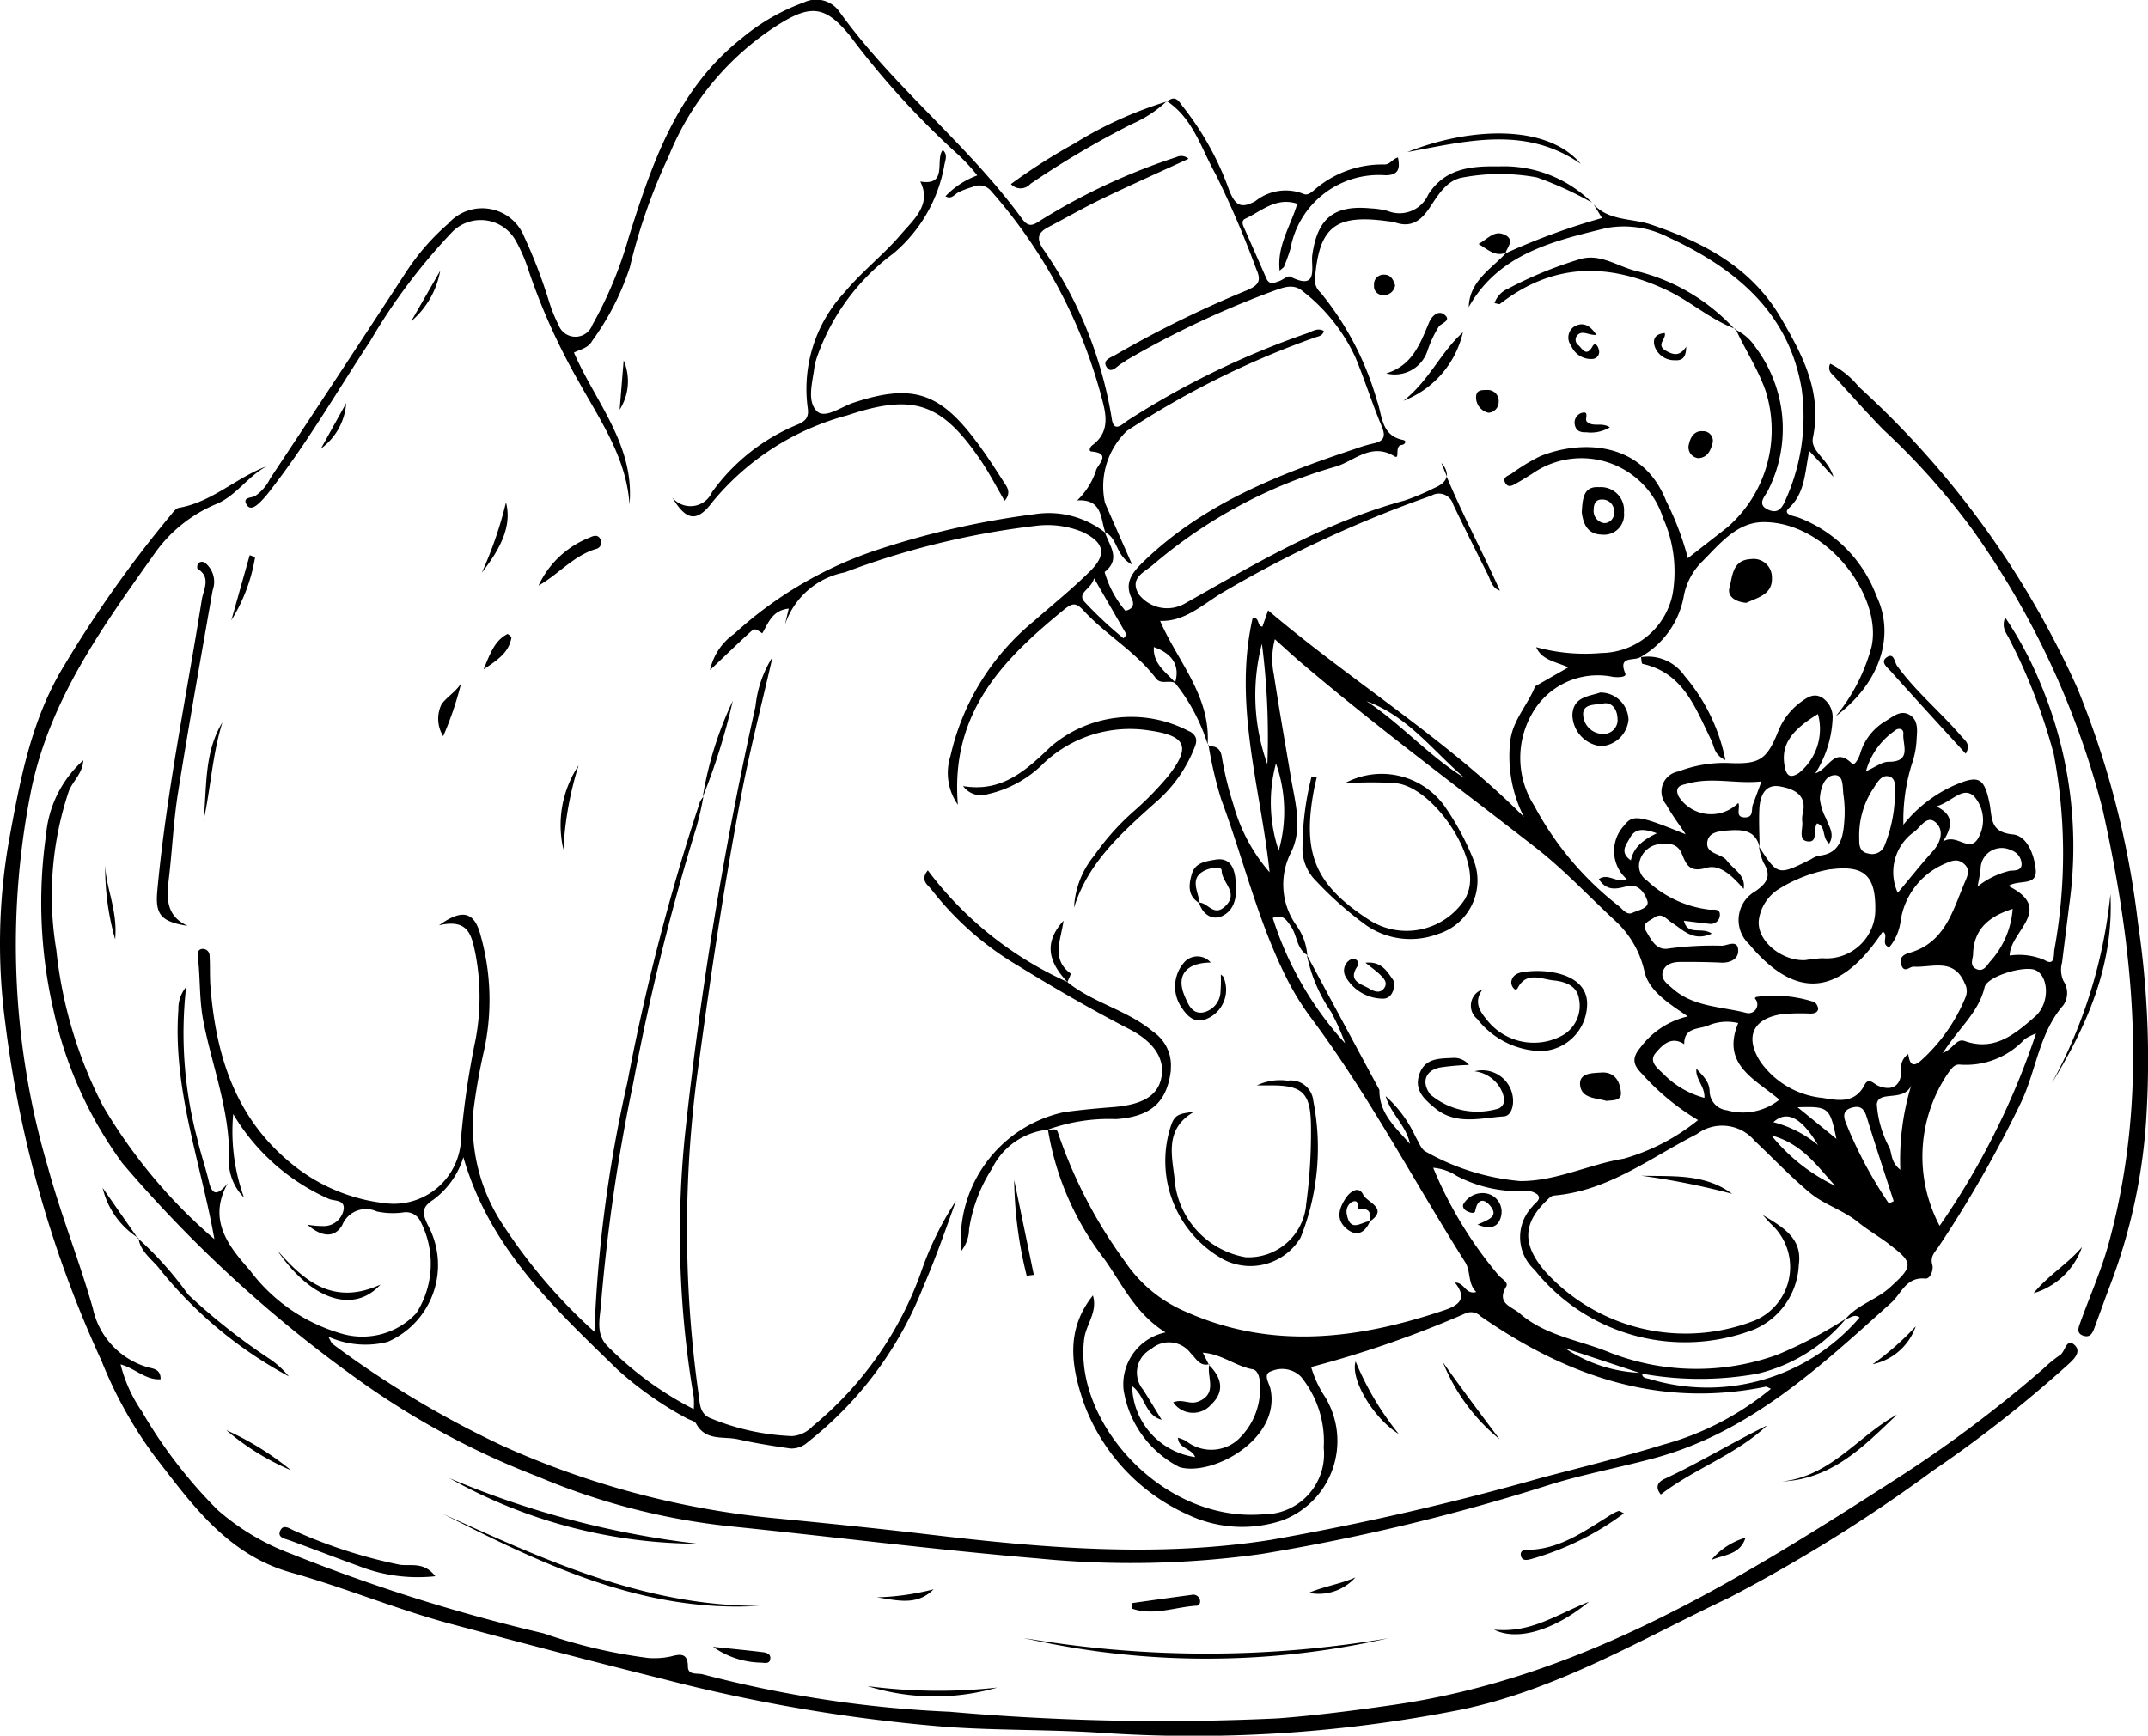 <svg xmlns="http://www.w3.org/2000/svg" width="97.639" height="78.917" viewBox="0 0 97.639 78.917">
  <path id="Food_Illustration" data-name="Food Illustration" d="M63.416,12.966a.508.508,0,0,1-.558.447.393.393,0,0,1-.4-.441.436.436,0,0,1,.471-.483c.3,0,.411.247.485.477m8.41,36.349c.044.638.727.6,1.191.74.293-.035.7.008.665-.382-.039-.5-.282-.951-.9-.907-.4.028-.994.013-.957.549m-9.753-5.54c.275.222.485.368.665.543.158.154.347.345.2.584-.184.291-.462.182-.683.052-.38-.224-1.009-.34-.544-1.027a.207.207,0,0,0-.113-.312.3.3,0,0,0-.26.048.572.572,0,0,0-.148.781,1.964,1.964,0,0,0,1.671.962c.325.007.486-.283.521-.6a.427.427,0,0,0-.069-.274c-.275-.384-.517-.828-1.235-.76m-7.135-9.851,0-.02-.014.01.014-.01-.025-.065c0,.028,0,.055,0,.083h.032M64.881,15.97a5.035,5.035,0,0,1,.523-1.123c.121-.162.607-.276.239-.551-.262-.2-.556.068-.676.351-.409.962-.753,1.968-1.956,2.329a1.565,1.565,0,0,0,1.869-1.006m1.618-.861c-1.02.916-1.525,2.185-2.7,3.112a4.4,4.4,0,0,0,2.7-3.112m.53,33.6a1.555,1.555,0,0,1,1.283,1.016c.086.266.11.5-.171.669a3.312,3.312,0,0,1-3.123-.631c-.411-.545-.241-1.081.424-1.225a11.267,11.267,0,0,1,1.333-.119.865.865,0,0,0-.748-.317c-.6.03-1.258,0-1.509.745-.246.729.235,1.141.708,1.533.954.793,2.078.45,3.134.379.342-.023.461-.5.407-.878a1.4,1.4,0,0,0-1.738-1.173m-16.8-24.5c.192.6.747,1.2-.017,1.8a4.781,4.781,0,0,0,.944,1.763c.291-.063.443-.242.287-.56-.354-.726.04-1.192.533-1.671,2.734-2.652,6.164-3.983,9.684-5.152a6.328,6.328,0,0,1,.738-.219c.472-.1.624-.277.412-.782-.435-1.033-.77-2.108-1.2-3.144a8.106,8.106,0,0,0-2.39-3c-.422-.361-.866-.177-1.277-.035a42.24,42.24,0,0,0-6.693,3.144c-.084.047-.156.115-.241.159-.229.118-.492.514-.706.179s.215-.435.455-.585a49.21,49.21,0,0,1,5.957-2.921c.493-.221.628-.414.4-.926a44.55,44.55,0,0,0-1.852-4.33c-.651-1.141-1.011-2.52-2.2-3.317.409-.339.56.069.742.28a13.307,13.307,0,0,1,2.074,3.773c.264.642.506.855,1.184.482a2.2,2.2,0,0,1,2.173-.338c.2.1.369-.056.514-.178a4.69,4.69,0,0,1,3.182-1.151c.264,0,.358-.251.614-.319.1.494.04.809-.575.807a4.081,4.081,0,0,0-4.31,3.337,8.473,8.473,0,0,1-.292.814c-.019.05-.082.082-.2.19-.13-1.144.5-2.02.8-3.044-.97-.318-1.63.342-2.372.684-.134.061-.135.206-.078.335.348.792.7,1.582,1.045,2.376.134.308.362.2.567.129.18-.058.408-.266.515-.212,1.323.673.932-.463,1.006-.983.237-1.668.981-2.284,2.674-2.117a3.538,3.538,0,0,1,.76.118,1.426,1.426,0,0,0,1.835-.746c.741-1.169,1.887-1.308,3.19-1.282a5.679,5.679,0,0,1,4.257,1.647,15.764,15.764,0,0,0-2.508-1.148,9.215,9.215,0,0,0-3.347,0c-.75.113-1.138.8-1.524,1.375-.4.6-.847.929-1.581.67a1.506,1.506,0,0,0-.285-.046c-2.431-.345-3.171.245-3.352,2.649a.749.749,0,0,0,.258.59,13.712,13.712,0,0,1,2.563,4.91c.248.663.174,1.588,1.181,1.789.208.042.08.212-.046.225-.365.037-.067.685-.338.52-1.035-.633-1.8.181-2.616.452a22.149,22.149,0,0,0-8.336,4.458c-.372.345-1.132.6-.671,1.362a1.624,1.624,0,0,0,2.1.418c3.211-1.814,6.384-3.709,9.992-4.683a10.425,10.425,0,0,0,1.328-.56c.331-.141.537-.31.571-.533.743,1.778,1.646,3.455,2.423,5.191-.36-.112-.415-.46-.553-.736-.532-1.059-1.063-2.12-1.574-3.189a.673.673,0,0,0-.99-.39,53.7,53.7,0,0,0-9.565,4.449c-.862.531-1.674,1.29-2.763,1.244.8,1.849,2.3,3.411,2.16,5.61a8.476,8.476,0,0,0-1.477-2.782c-.27-.158-.646.086-.873-.215-.917-1.215-2.262-1.971-3.279-3.072-.337-.365-.5-.377-.885-.064-2.757,2.25-5.189,4.671-4.839,8.882a2.516,2.516,0,0,1-.334-2.225,11.058,11.058,0,0,1,3.771-6.107c.867-.763,1.77-1.488,2.586-2.3.76-.76.628-1.294-.351-1.768a4.191,4.191,0,0,0-2.164-.277A36.611,36.611,0,0,0,38.4,26.024a3.564,3.564,0,0,0-2.725,2.4l.178-.753c-.769.086-.925.669-1.205,1.125-.321-.221-.34-.242-.574-.029-.579.527-1.139,1.074-1.8,1.7a2.726,2.726,0,0,1,1.1-1.649,18.024,18.024,0,0,1,6.577-3.843,38.279,38.279,0,0,1,7.1-1.6,4.122,4.122,0,0,1,3.172.833m2.226,5.212c-.048.761.545,1.134.968,1.61.224-.752-.114-1.314-.968-1.61m-2.718-3.13c-.123.508-.784.653-.44,1.066a18.182,18.182,0,0,0,1.776,1.665l.146-.16-1.482-2.57M11.6,22.553c-.177.092-.567.048-.405.364.171.332.449.083.63-.085a4.9,4.9,0,0,0,.5-.587c1.661-2.132,3.008-4.473,4.494-6.722a26.928,26.928,0,0,1,3.749-4.989,1.822,1.822,0,0,1,2.871.4,7.358,7.358,0,0,1,.605,1.412A28.846,28.846,0,0,0,26.3,17.34c.978,1.766,2.173,3.465,2.315,5.591.24-2.7-1.544-4.64-2.525-6.9.29-.151.643-.192.84-.549a12.022,12.022,0,0,0,1.7-3.328,26.055,26.055,0,0,1,1.779-5.08A12.682,12.682,0,0,1,35.4,1.11c1.482-.929,2.13-.817,3.211.485A38.532,38.532,0,0,0,43.6,7.075a8.426,8.426,0,0,1,.823.9,3.817,3.817,0,0,0-1.447.948c.284.161.411-.092.6-.186a4.24,4.24,0,0,1,.63-.237.7.7,0,0,1,.858.2,23.254,23.254,0,0,1,4.953,9.157c.2.772.549,1.716-.366,2.387-.1.074-.189.271-.033.285.955.084.234.629.2.873a3.311,3.311,0,0,1-.856,1.351c1.178-.074,1.05.847,1.288,1.464.563.252.455,1.058,1.211,1.453-.471-1.071-.856-1.938-1.233-2.809a3.491,3.491,0,0,1,1-3.272,39.567,39.567,0,0,1,8.512-4.233c.171-.065.381-.07.436-.308-.267-.152-.493,0-.726.093a38,38,0,0,0-8.206,3.987c-.267.19-.627.565-.714-.133A18.708,18.708,0,0,0,47.4,11.3c-.318-.5-.184-.746.266-.981.824-.431,1.632-.9,2.469-1.3,1.269-.613,2.557-1.185,3.891-1.8a.5.5,0,0,0-.559-.073,28.079,28.079,0,0,0-6.182,2.883c-.36.246-.549.3-.836-.094-2.467-3.384-5.83-5.98-8.28-9.384A1.287,1.287,0,0,0,36.543.11a9.379,9.379,0,0,0-2.821,1.625c-2.946,2.314-4.085,5.693-5.144,9.06a18.259,18.259,0,0,1-1.652,3.979.819.819,0,0,1-1.531.017,7.227,7.227,0,0,1-.433-1.066,23.166,23.166,0,0,0-1.133-2.96,2.055,2.055,0,0,0-3.449-.6,10.543,10.543,0,0,0-1.9,2.171q-3.082,4.722-6.2,9.423a2.05,2.05,0,0,1-.684.794M62.123,42.085a3.535,3.535,0,0,0,3.223.388,2.545,2.545,0,0,0,1.662-3.307,12.054,12.054,0,0,0-1.254-2.381,3.517,3.517,0,0,0-4.639-1.167,16.346,16.346,0,0,1,2.341-.008c1.677.177,3.8,3.291,3.294,4.895a2.416,2.416,0,0,1-.146.355,3.162,3.162,0,0,1-4.287,1.017c-2.531-1.617-3.145-3.041-2.584-6,.034-.177.079-.353.119-.53l-.232-.047a13.236,13.236,0,0,0-.413,3.178,2.06,2.06,0,0,0,.609,1.571,16.3,16.3,0,0,0,2.305,2.035M55.5,36.309a18.173,18.173,0,0,1-.558-2.384c.33.006.539.087.6.513a15.56,15.56,0,0,0,.524,2.147,7.876,7.876,0,0,0,1.645,3.076c-.406-3.833-1.665-7.629-.771-11.558.337-.055.184.383.445.386l.258-.737C61.468,31,65.735,33.593,69.27,37.142a6.058,6.058,0,0,1-.623-3.417c.1-.975.8-1.663,1.135-2.521l1.508-.861c-.58-.264-1.2-.326-1.462-.919a8.373,8.373,0,0,0,2.967.266,3.348,3.348,0,0,0,3.233-2.67,5.962,5.962,0,0,0-.429-3.457,3.892,3.892,0,0,0-5.952-2.022c-.218.136-.435.273-.659.4-.189.1-.419.292-.573,0-.126-.238.138-.311.287-.4a8.641,8.641,0,0,1,1.313-.8c1.82-.735,4.635-.727,5.722,2.038a13.209,13.209,0,0,1,.987,2.6c.637-.5,1.213-.947,1.79-1.4a5.864,5.864,0,0,0,1.738-6.222c-.343-.978-.909-1.827-1.334-2.752a2.191,2.191,0,0,1,.88.782,6.178,6.178,0,0,1,.558,6.533c-.123.247-.531.622.039.863.461.2.642-.15.782-.485a9.191,9.191,0,0,0,.717-5.023c-.587-3.509-3.067-5.513-6.1-6.906a4.391,4.391,0,0,0-2.776-.4c-2.4.591-4.876,1.149-6.255,3.592.035-1.183,1.007-1.715,1.682-2.448a30.384,30.384,0,0,1,4.376-1.6l-.379-.619c.7.761,1.727.62,2.6.914,2.414.817,4.577,1.955,5.925,4.272.98,1.684,1.865,3.347,1.441,5.418-.127.62.683.951.933,1.783l-1.1-1.179c-.206.977-.183,1.912-.927,2.6-.3.282.215.356.41.418a6.1,6.1,0,0,1,3.569,3.571c.876,1.831.146,3.982-1.838,5.464a8.386,8.386,0,0,0,1.614-3.137c.518-2.273-2-5.693-4.911-5.68-1.206.006-1.979.983-2.765,1.775a2.974,2.974,0,0,0-.866,1.652A3.991,3.991,0,0,1,74.6,29.857l0,.019-.034,0,.029-.029c-.231.252-1.081-.1-.716.774.075.181-.344.182-.562.155a3.422,3.422,0,0,0-3.686,1.69,4.034,4.034,0,0,0,.1,4.151,14.335,14.335,0,0,0,3.833,4.565c.19.145.373.446.642.321s.783-.211.675-.546-.4-.8-.923-.662c-.485.129-.92.233-1.281-.322.425-.3.8.205,1.271,0a1.7,1.7,0,0,1-.125-2.434c.4-.522.677-.467,2.8.394-.31-.468-.629-.888-.88-1.344a.928.928,0,0,1,.558-1.515,5.786,5.786,0,0,1,2.26-.382c1.4.067,1.737-.132,2.253-1.4a3.045,3.045,0,0,1,1.034-1.365c.29-.209.585-.43.966-.216a1.064,1.064,0,0,1,.491.884,5.016,5.016,0,0,1-.787,2.564c.615-.183.864-1.243,1.667-.438.116.117.309-.251.374-.465a2.557,2.557,0,0,1,1.167-1.48c.32-.193.653-.5,1.049-.289s.385.648.351,1.032a4.058,4.058,0,0,1-.224,1.226,8.575,8.575,0,0,0-.382,2.754,6.19,6.19,0,0,1,2.268-1.772c1.137-.5,1.4-.405,1.647.792.131.646-.007,1.317,1.056,1.419.662.064.981.941,1.044,1.6.074.776-.764.438-1.241.745,2.121,1.066.064,2.052.058,3.164a2.938,2.938,0,0,1,1.593.209c.469.289.405-.243.436-.467a24.347,24.347,0,0,0-.028-8.913,26.253,26.253,0,0,0-2.006-5.2c-.131-.28-.391-.528-.2-1a16.708,16.708,0,0,1,1.635,3.077A19.1,19.1,0,0,1,94.054,41.18q-.16,1.291-.322,2.583a1.232,1.232,0,0,0,.065.841.98.98,0,0,1-.007,1.1c-1.117,1.286-1.231,2.994-1.939,4.454A54.417,54.417,0,0,1,88.13,56.67c-.173.26-.408.45-.294.844.059.2-.077.643-.326.62-.869-.082-1.076.677-1.544,1.1-3.231,2.9-6.408,5.884-10.763,7.063-1.548.419-3.132.714-4.665,1.181a92.948,92.948,0,0,1-13.213,3.18,42.969,42.969,0,0,1-10.083.207c-4.737-.4-9.45-1-14.176-1.481a30.593,30.593,0,0,1-8.625-2.25,36.215,36.215,0,0,1-8.19-4.427A59.511,59.511,0,0,1,5.558,52.88,18.442,18.442,0,0,1,2.425,45.9a21.73,21.73,0,0,1-.33-7.95,5.136,5.136,0,0,1,1.691-3.381c-.03.6-.478.943-.657,1.4A14.986,14.986,0,0,0,2.561,43.2a20.022,20.022,0,0,0,2.111,7.07,24,24,0,0,0,5.073,6.071c-.614-3.473-1.9-6.831-1.636-10.432a1.534,1.534,0,0,1,.351-1.031,18.762,18.762,0,0,0,.507,6.9c.149.655.375,1.293.528,1.948.162.694.442.58.858.07-.962,1.721.115,2.944,1.014,3.973A7.928,7.928,0,0,0,15.5,60.629a3.347,3.347,0,0,0,3.427-.927,4.177,4.177,0,0,0,.162-4.213.721.721,0,0,0-.715-.369,3.49,3.49,0,0,1-1.245-.038,1.164,1.164,0,0,0-1.569.615c-.35.611-.946.546-1.587-.013a4.395,4.395,0,0,0,.8.063.921.921,0,0,0,.837-.7c.115-.5-.389-.436-.635-.526A9.525,9.525,0,0,1,10.6,50.652a8.833,8.833,0,0,0,.493,3.8,2.376,2.376,0,0,1-.677-1.96c-.01-2.1-.769-4.021-1.165-6.025-.2-.986-.141-1.986-.259-2.975-.021-.177.013-.339.219-.348a.307.307,0,0,1,.316.3c.029.48,0,.965.042,1.445.249,3.068,1.1,5.856,3.58,7.935A8.122,8.122,0,0,0,17.5,54.706a3.06,3.06,0,0,0,3.459-2.975,37.924,37.924,0,0,1,.661-4.477,10.484,10.484,0,0,0-.016-3.927c-.169-.772-.294-1.579-1.647-1.257,1.072-.775,1.6-.6,1.878.421a10.816,10.816,0,0,1,.175,5.24,27.6,27.6,0,0,0-.5,2.847,8.221,8.221,0,0,0,1.41,5.2,24.527,24.527,0,0,0,4.1,4.774,61.483,61.483,0,0,1,1.5-11.347,99.512,99.512,0,0,1,3.3-12.755,1.093,1.093,0,0,1,.152-.225,13.571,13.571,0,0,1-.321,1.4,105.5,105.5,0,0,0-2.857,11.573,82.7,82.7,0,0,0-1.482,10.185c-.055.611-.229,1.3.313,1.83a15.263,15.263,0,0,0,3.911,2.858,3.993,3.993,0,0,0,0-.539,44.217,44.217,0,0,1-.395-11.983,174.035,174.035,0,0,1,3.2-19.433,5.187,5.187,0,0,1,.775-2.244c-.479,2.1-1.02,4.179-1.422,6.289-.758,3.971-1.359,7.964-1.9,11.975a53.674,53.674,0,0,0-.039,15.261c.058.39.038.866.513,1.074a10.775,10.775,0,0,0,3.74.825,1.419,1.419,0,0,0,.932-.45,16.068,16.068,0,0,0,4.894-6.911A14.517,14.517,0,0,1,43.454,54.6c-.476,1.326-.941,2.655-1.5,3.941a16.748,16.748,0,0,1-5.233,7.027,1.1,1.1,0,0,1-.795.291c-.795-.115-1.59-.239-2.373-.416-.663-.15-1.482.094-1.913-.718-.063-.118-.275-.153-.414-.234a15.82,15.82,0,0,1-3.148-2.212c-2.841-2.776-5.8-5.467-7.015-9.663a3.765,3.765,0,0,1-1.372,1.936c-.506.33-.513.587-.255,1.126a3.807,3.807,0,0,1-1.816,5.333,4.1,4.1,0,0,1-2.7-.239c.114.192.14.292.205.339a44.607,44.607,0,0,0,7.745,4.638,39.186,39.186,0,0,0,12.227,3.269c2.4.233,4.8.475,7.189.758,5.149.61,10.3,1.049,15.467.24a124.229,124.229,0,0,0,12.348-2.834c1.832-.481,3.672-.936,5.482-1.492A13.124,13.124,0,0,0,80.5,63.143c-.127-.053-.188-.1-.235-.095-4.827.989-9.049-.478-12.959-3.2a.618.618,0,0,0-.691-.133A48.118,48.118,0,0,1,59.6,62.155a4.851,4.851,0,0,0,.622,1.344,3.854,3.854,0,0,1-1.966,5.64,5.773,5.773,0,0,1-4.238-.262A8.921,8.921,0,0,1,49.269,63.8c-.572-1.657-.849-3.324.411-4.9.223.746-.3,1.3-.392,1.944-.515,3.759,3.519,8.384,8.118,8.009a2.741,2.741,0,0,0,2.765-3.026A4.666,4.666,0,0,0,59.141,62.6a1.209,1.209,0,0,0-1.336-.26c-.432.12-.109.545-.052.821.474,2.286-2.659,3.98-4.139,3.545a4.774,4.774,0,0,1-2.542-3.525,2.41,2.41,0,0,1,1.909-2.6c-1.367-.851-1.966-2.184-2.772-3.321a13.1,13.1,0,0,1-2.572-5.886c.158.033.381-.141.458.138a21.6,21.6,0,0,0,3.041,5.846,6.283,6.283,0,0,0,2.79,2.293c3.907,1.737,7.824,1.236,11.725-.079.635-.214,1.082-.514.481-1.258.458,0,.469.563.973.431-.4-.392-.235-.931-.508-1.363-2.351-3.711-4.392-7.617-7.035-11.145a12.018,12.018,0,0,1-1.1-1.805c-1.3-2.589-1.956-5.419-2.963-8.119m1.766,26.5c-.016-.234-.112-.518-.321-.555-.777-.137-1.418-.7-2.269-.755l.267.531c-.424.09-.587-.288-.82-.508a1.23,1.23,0,0,0-1.8-.184,1.21,1.21,0,0,0-.376,1.824c.3.455.572.924.857,1.387-.761-.2-.753-1.1-1.342-1.531a3.341,3.341,0,0,0,2.864,3.229c-.145-.405-.763-.384-.778-.881a2.467,2.467,0,0,1,.354.137,1.841,1.841,0,0,0,2.324-.007,3.161,3.161,0,0,0,1.036-2.687m.1-33.542a9.268,9.268,0,0,0,.248,5.481,33.05,33.05,0,0,0-.248-5.481m3.789,18.183A10.227,10.227,0,0,0,60.5,46a7.077,7.077,0,0,1-1.1-2.591c-.465-.29-.432-.868-.71-1.273-.214-.313-.371-.589-.836-.4a15.3,15.3,0,0,0,3.293,5.705M74.537,62.424,71.14,61.3a6.6,6.6,0,0,0,3.4,1.119m11.328-5.853c-.461-.347-.965-.639-1.412-1-.672-.546-1.532-.789-2.183-1.331-.883-.736-1.678-1.578-2.517-2.369a1.923,1.923,0,0,0-2.627-.3c-2.1,1.065-4.017,2.582-6.493,2.792-.132.011-.266.161-.376.27-1.035,1.016-1.052,1.955-.065,3.135a8.616,8.616,0,0,0,9.576,2.273,2.636,2.636,0,0,0,.792-4.326c-.156-.145-.291-.312-.436-.469.867.538,1.815,1.03,1.639,2.26a3.352,3.352,0,0,1-2.02,2.941,8.747,8.747,0,0,1-9.986-2.7,2.012,2.012,0,0,1-.106-2.881c.111-.171.435-.317.236-.548a.823.823,0,0,0-.616-.158,6.058,6.058,0,0,1-3.063-.692,2.248,2.248,0,0,0-1.064-.367,18.561,18.561,0,0,0,2.964,4.879c.135.169.474.322.354.524-.462.776.255.9.616,1.219,1.184,1.03,2.738,1.212,4.121,1.789a10.821,10.821,0,0,0,7.584.091,19.6,19.6,0,0,0,3.129-1.648,7.452,7.452,0,0,1-4.026,2.508,14.726,14.726,0,0,1-5.244,0c.007.2.177.2.319.235A9.088,9.088,0,0,0,84.53,59.9c-.253-.18-.435.044-.643.075.543-.652,1.39-.87,2.009-1.428,1.077-.97,1.1-1.126-.031-1.978M79.01,46.517a2.188,2.188,0,0,0-1.3.085c-.436.216-1.164.064-1.152.874-.593-.394-1,.048-1.3.4-.329.392.085.692.36.958a4.07,4.07,0,0,0,1.858,1.084c.028-.531-.425-.858-.363-1.331.259.31.587.549.6,1.039a.88.88,0,0,0,.786.854A2.647,2.647,0,0,0,80.883,50c-1.094-.932-2.658-1.587-1.873-3.478m1.6,4.5a5.229,5.229,0,0,1,2.029,1.04c-.754-1.256-1.416-1.6-2.029-1.04m2.865.758c-.3-1.437-.352-1.479-1.765-1.437l1.765,1.437m-2.955-.157a8.324,8.324,0,0,0,2.9,2.293c-.805-.874-1.483-1.911-2.9-2.293m3.414-.5a19.367,19.367,0,0,0,1.929,3.6l.216-.11c-.41-1.269-.831-2.535-1.222-3.81-.113-.369-.266-.556-.676-.441-.483.135-.361.48-.247.765m2.948-1.787c-.341.794-1.49.209-1.57.862a4.848,4.848,0,0,0,.584,2c.108.29.063.647.484.984a11.624,11.624,0,0,1,.5-3.847m5.668-2.351a2.972,2.972,0,0,0-.511.255,3.639,3.639,0,0,1-2.93,1.163c-.265-.031-.387.166-.527.347a6.737,6.737,0,0,0-.413,6.982,34.34,34.34,0,0,0,4.381-8.746m-2.338-2.1c-.272,1.153-1.182,1.863-1.9,2.994.5-.219.621-.685,1-.55,1.359.486,2.3-.337,3.181-1.1.709-.614.638-1.861.026-2.127-.5-.216-2.189.278-2.308.782m-.52-1.516c-.008.238-.178.529.138.683s.472-.131.616-.313a4,4,0,0,0,1.044-2.419c-1.089.346-1.763.926-1.8,2.049m.342-3.867c-.024.245-.08.487-.133.8a3.758,3.758,0,0,1,1.474-.716c.182-.012.516.012.524-.284a.683.683,0,0,0-.472-.646.96.96,0,0,0-1.393.847m-2.017-2.844c.794.387.758.879.311,1.6.649-.408,1.235.618,1.64-.236a1.632,1.632,0,0,0-.229-1.818c-.519-.489-1,.256-1.722.459m-1.748,3.927c.567-.677,1.059-1.3,1.589-1.887.367-.408.514-.928.171-1.278-.408-.417-.7.152-1.005.387a2.242,2.242,0,0,0-.754,2.778m-1.446-5.528c.439-.192.732-.43,1.024-.429,1.081.005.632-.777.675-1.27.022-.252-.238-.294-.406-.131a3.309,3.309,0,0,0-1.293,1.83m.1,3.738a.605.605,0,0,0,.758-.392,6.443,6.443,0,0,0,.455-2.137c-.005-.345.1-.843-.225-.96-.418-.152-.624.363-.829.65a3.874,3.874,0,0,0-.564,2.188c-.011.314.043.585.4.652m-1.727.719a6.6,6.6,0,0,0-2.4.944,1.985,1.985,0,0,0-.833,1.324c-.144.984,1.07,1.93,2.118,1.861a6.989,6.989,0,0,1,.765-.085,2.219,2.219,0,0,0,2.407-2.239c.011-1.529-.521-2.008-2.054-1.8m-2.067-4.688c.079.426.244.562.639.311a2.566,2.566,0,0,0,.874-2.688c-1.269.773-1.686,1.446-1.513,2.377m-2.11,1.665c.121.221-.186.668.319.659.391-.007.266-.363.345-.578l.392-1.059c-1.119.126-2.2-.2-3.287.082-.292.077-.709.1-.478.6a1.747,1.747,0,0,0,2.708.3m-3.695,1.379c-.609-.219-.992-.241-1.24.228-.166.314-.465.632.055,1,.133-.607.55-.925,1.185-1.233m-.511,4.425c.241.384.463.937,1.063.816a14.94,14.94,0,0,1,2.4-.125c.264-.01.738-.306.743.234,0,.369-.361.555-.777.535-.61-.029-1.221-.035-1.832-.032-.329,0-.682.073-.807.408-.137.368.19.585.423.793.958.856,2.228.82,3.374,1.121a.4.4,0,0,0,.448-.563c-.033-.076-.126-.1-.01-.168a5.873,5.873,0,0,1,2.646.235.445.445,0,0,1,.169.3c-.02.19-.2.221-.366.222a9.612,9.612,0,0,0-1.243.022c-1.353.188-1.748,1.032-1.014,2.169a3.921,3.921,0,0,0,2.831,1.644c.687.116,1.46.27,1.9-.59.19-.369.418-.044.633.042.645.259,1.042-.025,1.034-.712a.748.748,0,0,1,.319-.735c.059.394.171.654.575.3a7.886,7.886,0,0,0,2.034-2.894.728.728,0,0,0-.045-.63c-.491-1.167-1.478-.7-2.315-.748-.187-.01-.423.308-.558-.064-.114-.316.054-.479.345-.56,1.651-.458,1.993-1.949,2.555-3.259.11-.256.238-.536-.052-.791-.307-.269-.592-.131-.892,0a3.352,3.352,0,0,0-2,2.651,2.339,2.339,0,0,1-.507,1.14c-.42-.135,0-.555-.3-.711-1.963,2.947-3.937,3.125-6.077.566a1.5,1.5,0,0,1,.273-2.392c.543-.374.76-.7.389-1.305a2.749,2.749,0,0,1-.209-.732c.861,1.319.861,1.319,2.367.57a1.122,1.122,0,0,1,.348-.159c.928-.085,1.1-.76,1.157-1.5a5.357,5.357,0,0,0-.03-1.249c-.054-.344.029-.954-.432-.912-.438.039-.619.592-.644,1.067a2.5,2.5,0,0,0,.286.908c.113.342.409.694.139,1.133-.348-.273-.126-.776-.549-.916-.2.258.066.883-.436.817-.44-.058-.194-.586-.24-.907a1.073,1.073,0,0,1,.028-.383c.2-.868-.469-1.106-1.034-1.209-.7-.129-.918.453-.944,1.045-.025.572.005,1.147.012,1.72-.18-.771-.758-.807-1.389-.765-.4.027-.883.059-.976.465-.143.626.622.563.875.906.294.4.872.653.765,1.291-.477-.544-1.059-1.147-1.69-.96-.789.233-.919-.162-1.125-.65-.192-.453-.573-.476-.968-.434a1.049,1.049,0,0,0-.93.73.8.8,0,0,0,.322.935A4.979,4.979,0,0,0,77.7,41.359c.2.013.513-.074.475.284a.414.414,0,0,1-.5.356c-.372-.036-.742-.088-1.129-.135.158.7.824.26,1.263.586-.847.379-1.294-.169-1.8-.489-.261-.166-.462-.5-.833-.231-.2.141-.559.264-.372.564M62.118,31.883c1.577,1.032,2.835,2.5,4.46,3.49-1.437-1.221-2.577-2.81-4.46-3.49M57.91,30.707c.237,1.555.511,3.1.772,4.656.191,1.138.548,2.317-.005,3.406a3.2,3.2,0,0,0,.264,3.325,2.648,2.648,0,0,1,.482,1.336c-.008,0-.013-.01-.021-.015l3.3,6.141c-.01,1.1.769,1.73,1.389,2.457-.163-.837-.88-1.375-1.105-2.175a5.645,5.645,0,0,1,1.355,1.84c.146.244.261.594.482.692A10.573,10.573,0,0,0,69.1,53.7c1.652.006,3.118-.758,4.711-1.018a9.492,9.492,0,0,0,3.375-1.755,10.883,10.883,0,0,1-2.544-2.1c-.407-.405-.49-.713-.065-1.213a3.717,3.717,0,0,1,2.145-1.4c-.883-.6-1.785-1.172-1.975-2.058a4.427,4.427,0,0,0-1.253-2.222c-1.223-1.126-2.365-2.362-3.68-3.387-3.569-2.781-7.21-5.472-10.658-8.407-.394-.335-.772-.688-1.206-1.076a3.5,3.5,0,0,0-.039,1.639m.217,7.961A6.511,6.511,0,0,0,58,34.712a6.823,6.823,0,0,0,.124,3.956m10-20.392a.5.5,0,0,0-.512-.546c-.241.007-.528-.029-.516.363a.718.718,0,0,0,.561.674.492.492,0,0,0,.467-.491m-.989,28.037a3.8,3.8,0,0,0,2.9,1.478,2.155,2.155,0,0,0,2.108-2.083c.036-.824-.579-1.378-1.761-1.53a4.342,4.342,0,0,0-1.145.018c-.24.034-.51.145-.541.461a.412.412,0,0,0,.09.258c.048.063.134.137.207,0,.4-.76,1.071-.395,1.618-.34.493.05,1.067.217,1.162.832a1.549,1.549,0,0,1-.72,1.653,2.709,2.709,0,0,1-3.453-.674c-.356-.428-.617-.845-.21-1.4a.779.779,0,0,0-.259,1.329M50.253,24.232l0-.014-.022-.011.027.025m-.026-.02.026.02-.028-.026,0,.006m45.7,16.442a22.625,22.625,0,0,1-2.671,8.606c1.611-2.624,2.836-5.4,2.671-8.606M85.642,19.567a31.807,31.807,0,0,1,4.023,4.519,38.262,38.262,0,0,1,5.9,12.666c1.473,6.6,2.1,13.189.278,19.816-.332,1.2-.843,2.356-1.27,3.532-.087.241-.221.526.144.636.34.1.424-.195.514-.435.245-.66.48-1.324.731-1.982a25.821,25.821,0,0,0,1.615-7.781,42.328,42.328,0,0,0-.392-8.553A40.575,40.575,0,0,0,94.43,31.294a41.409,41.409,0,0,0-9.935-13.706,3.94,3.94,0,0,0-1.3-1.051.381.381,0,0,0,.1.487c.773.855,1.539,1.718,2.345,2.544m6.8,39.231a3.336,3.336,0,0,0,2.2-2.1c-.66.774-1.552,1.3-2.2,2.1M85.762,29.886c-.311.219.035.466.18.629,1.106,1.238,2.23,2.459,3.413,3.756.237-.439-.017-.581-.212-.809-.938-1.093-2.061-2.017-2.912-3.192-.115-.158-.134-.619-.468-.384M53.216,48.64a1.85,1.85,0,0,0-.8-1.73c-1.167-.983-2.71-1.3-3.891-2.252l.014,0-.015-.016,0,.007a16.254,16.254,0,0,1-6.349-5.076c-.37.456,0,.656.172.88A13.98,13.98,0,0,0,46.3,43.923c1.64,1.009,3.3,1.973,5.015,2.859,1.167.6,1.65,1.38,1.472,2.234-.17.812-.864,1.218-2.215,1.323-.736.057-1.473.127-2.2.226a5.951,5.951,0,0,0-4.68,6.315,1.608,1.608,0,0,0,.358-.989,7.074,7.074,0,0,1,1.05-2.77,3.173,3.173,0,0,1,2.525-1.757,8.141,8.141,0,0,1,3.1-.482c1.61-.11,2.333-.781,2.5-2.241m1.757,13.384c-.012,0-.023,0-.035,0l.011.022ZM47.616,51.366a.171.171,0,0,0,.022,0v-.007l-.02,0M71.855,7.452C70.3,5.6,66.751,5.8,63.971,6.915c2.673-.489,5.362-1.222,7.884.537M47.618,51.365l.018,0h-.013l-.005,0M67.53,54.256a1,1,0,0,0-.989.461c-.091.106-.013.261.1.328.132.077.388.175.419.007.106-.567.406-.564.687-.216.392.485-.1.62-.582.844.688.283.99.027,1.078-.431a.85.85,0,0,0-.715-.993m11.207.023c-1.252-.931-2.711-.782-4.133-.823a33.829,33.829,0,0,1,4.133.823M54.451,63.728c-.369.147-.7-.14-1.121.032a1.09,1.09,0,0,0,1.726.1c.63-.6.473-1.222-.092-1.788-.106.569.4,1.3-.513,1.661m.52-1.7-.022.025.015.016c0-.014,0-.028.007-.041m-6.305-17.77c-.9-.657-.436-1.529-.322-2.4-.845.929-.769,1.788.178,2.788.052-.141.172-.366.144-.387m16.855-23.21c.081.207.165.41.25.614a.81.81,0,0,0-.25-.614M53.067,4.611l-.026-.02c-.01.012-.02.022-.03.033.019,0,.037-.01.056-.014M45.952,8.368a.593.593,0,0,0,.889-.011,41.622,41.622,0,0,1,4.614-2.721,5.489,5.489,0,0,0,1.555-1.012,17.979,17.979,0,0,0-4.19,1.911,26.831,26.831,0,0,0-2.868,1.833m7.117-3.756h0l-.029-.021ZM68.437,10.7c-.488-.28-.782.147-1.228.393.439.262.749.583,1.23.4.081-.268.407-.561,0-.8m0,.8c0,.008-.005.016-.007.023h0l.009,0,.026-.027c-.01,0-.019,0-.028.008M78.82,14.926c.017.019.036.035.053.055h0c.015.007.028.016.042.024l-.022-.046c-.026-.009-.049-.022-.075-.031m-4.483-2.617c-.85-.217-1.642-.829-2.587-.507a18.119,18.119,0,0,0-3.2,1.322,1.1,1.1,0,0,0-.614.657c.13.021.214.061.247.036,2.39-1.852,4.878-1.9,7.575-.632,1.077.506,1.958,1.311,3.059,1.741a8.926,8.926,0,0,0-4.483-2.617m3.456,21.345c.138.278.121.667.64.9a8.415,8.415,0,0,0-1.862-3.833,2.017,2.017,0,0,0-1.972-.846c.019.117.024.3.066.305,1.874.415,2.409,2.024,3.128,3.473M4.638,61.932a19.268,19.268,0,0,0,2.387,4.273c1.7,2.195,3.3,4.482,6.222,5.3,2.438.683,4.792,1.672,7.236,2.327,3.216.862,6.439,1.708,9.672,2.513a75.37,75.37,0,0,0,12.893,2.174c2.277.162,4.559.114,6.834.255a62.373,62.373,0,0,0,16.486-1.032c4.4-.9,8.236-3.211,12.232-5.1a70.649,70.649,0,0,0,9.227-5.748,57.467,57.467,0,0,0,6.139-4.816c.279-.251.693-.617.314-.942-.359-.308-.4.332-.648.481a5.853,5.853,0,0,0-.745.61,58.085,58.085,0,0,1-6.706,5.027c-7.1,4.557-14.221,9.021-22.841,10.263-1.747.252-3.49.475-5.244.611a110.877,110.877,0,0,1-14.929-.3,53.186,53.186,0,0,1-11.223-1.7c-.237-.066-.674.058-.676-.354,0-.632-.361-.57-.76-.463a3.529,3.529,0,0,1-1.046.072,23.627,23.627,0,0,1-4.756-1.119,79.7,79.7,0,0,1-11.468-3.615,10.77,10.77,0,0,1-3.351-2,21.841,21.841,0,0,1-3.448-4.492,6.507,6.507,0,0,1-.958-2.122c.681.191,1.144.725,1.82.675.008-.487-.379-.479-.608-.551a3.57,3.57,0,0,1-2.474-2.68c-.614-2.159-1.453-4.248-2.045-6.418a35.86,35.86,0,0,1-.735-17.242c.88-4.1,3.253-7.358,5.594-10.66a6.477,6.477,0,0,1,2.821-2.252c.886-.376,1.417-1.256,2.271-1.709-1.387.519-2.483,1.628-3.988,1.889-.158.027-.295.238-.419.384a54.007,54.007,0,0,0-4.781,6.757C1.417,32.692.912,35.468.4,38.267a27.117,27.117,0,0,0-.17,8.162,52,52,0,0,0,4.41,15.5M56.156,39.939c.074.62.071,1.37-.581,1.7-.45.226-.9-.047-1.068-.584-.535-.326-.474-.832-.331-1.319.15-.513.621-.574,1.075-.65.692-.115.855.429.906.855m-.625-.356c0-.211-.471-.126-.677-.044-.831.331-.4.96-.322,1.5.382.018.64.64,1.141.181.682-.624-.143-1.088-.142-1.64m-.5,4.18a.8.8,0,0,0-1.18-.032,1.672,1.672,0,0,0-.127,2.1c.294.447.652.731,1.189.467a1.435,1.435,0,0,0,.705-1.858c-.013-.052-.083-.09-.127-.135a6.919,6.919,0,0,1-.012.761,1,1,0,0,1-.785.967c-.516.092-.694-.388-.849-.753-.394-.929.064-1.5,1.185-1.515m1.592,13.4A3.921,3.921,0,0,1,53.41,53.8c-.087-1.121-.564-2.422.861-3.247-.789.083-.907.173-1.088.768a5.117,5.117,0,0,0,2.426,5.941,2.661,2.661,0,0,0,3.511-.991,11,11,0,0,0,.576-6.221,1.021,1.021,0,0,0-1.17-.913,2.433,2.433,0,0,0-1.391.213c.188,0,.376,0,.564,0,1.52-.014,1.874.336,1.892,1.84a24.221,24.221,0,0,1-.217,3.554,2.626,2.626,0,0,1-2.75,2.419m8.965,4.777a8.713,8.713,0,0,0,2.578,3.5c-.873-1.162-1.74-2.319-2.578-3.5M28.349,16.386q-.091,1.121-.182,2.241a2.406,2.406,0,0,0,.182-2.241M61.241,55.893c-.549-.43-.379-.976-.041-1.458.2-.279.572-.521.763-.119.168.356,1.178.616.308,1.22-.215.486-.569.719-1.03.357m-.01-.626c.167.768.647.3,1.02.258.1-.427-.049-.619-.524-.543-.022,0,.1-.526-.3-.318a.525.525,0,0,0-.192.6M54.073,33.26a5.618,5.618,0,0,0-6.3.68c-1.114,1.068-2.218,2.1-3.994,1.8a1,1,0,0,0,1.114.369,5.211,5.211,0,0,0,2.567-1.424,5.7,5.7,0,0,1,4.814-1.467c1.687.241,1.854.779.8,2.1A14.408,14.408,0,0,1,51.6,36.83,11.342,11.342,0,0,0,49.739,38.9a4.04,4.04,0,0,0-.918,2.37c.63-2.042,2.148-3.384,3.653-4.739a6.372,6.372,0,0,0,1.76-2.381c.119-.3.309-.631-.161-.9m7.548,28.651c-.253.8.808,2.59,1.962,3.3a13.348,13.348,0,0,1-1.962-3.3M71.9,23.288c.039-.626.074-1.193.8-1.138A1.053,1.053,0,0,1,73.819,23.3a.91.91,0,0,1-1.01,1.006c-.689-.015-.85-.551-.91-1.022m.545-.131a.555.555,0,0,0,.484.631.454.454,0,0,0,.44-.509.526.526,0,0,0-.534-.563c-.289-.016-.389.193-.39.441M54.395,73.008c.129-.008.19-.155.139-.3a.317.317,0,0,0-.386-.191c-.9.117-1.8.247-2.7.372.006.085.012.17.018.254.983.336,1.954-.08,2.93-.136m24.948-3.091a3.179,3.179,0,0,0-1.558,1.016c.575-.248,1.309-.23,1.558-1.016M35.006,75.46c.061-.26-.163-.32-.348-.342-.748-.09-1.5-.163-2.248-.242a3.908,3.908,0,0,0,2.2.721c.143.009.349.063.4-.137m32.9-1.366c1.069.545,2.769.011,4.317-1.265-1.488.585-2.643,1.439-4.317,1.265M73.576,68.7a1.548,1.548,0,0,0-.336.162c-1.207.743-2.36,1.617-3.879,1.606-.158,0-.25.1-.233.229.035.26.224.25.431.2a12.86,12.86,0,0,0,4.259-2.091c-.134-.062-.2-.12-.242-.106M59.494,72.421a2.238,2.238,0,0,0,2.118-.7c-.686.3-1.435.41-2.118.7m-24.979.593c-5.214.008-9.793-2.093-14.376-4.181,4.537,2.3,9.1,4.5,14.376,4.181M45.332,76.73a24.567,24.567,0,0,1-5.9-.067,10.222,10.222,0,0,0,5.9.067M31.716,70.19a40.928,40.928,0,0,1-11.291-2.983A23.169,23.169,0,0,0,31.716,70.19m8.139,2.436c.893.124,1.809.411,2.583-.365a11.611,11.611,0,0,1-2.583.365m23.26,1.857a48.972,48.972,0,0,1-16.6-.012,37.225,37.225,0,0,0,16.6.012m8.74-55.695a.466.466,0,0,0-.263.557c.06.266.285.323.517.31a1.663,1.663,0,0,0,1.068-.226c-.377-.247-.787.015-1.054-.267-.1-.109.161-.525-.268-.374m3.817-3.644c-.454.036-.571.3-.44.652a.944.944,0,0,0,.91.582c.385.029.5-.2.506-.614-.3.449-.578.384-.937.174-.448-.262.043-.527-.039-.794m2.179,4.982a.436.436,0,0,0-.436-.521c-.383-.034-.572.257-.642.583a.5.5,0,0,0,.426.644c.433-.025.569-.38.652-.706M75.668,67.239c-.257.119-.478.343-.173.712,1.53-1.182,3.407-1.8,4.826-3.136-1.582.771-3.068,1.688-4.653,2.424M72.562,15.229c-.3-.48-.647-.6-1.022-.371a.6.6,0,0,0-.124.855.975.975,0,0,0,.99.606.319.319,0,0,0,.267-.424c-.029-.144-.159-.365-.282-.15-.282.5-.456.125-.637-.044a.311.311,0,0,1-.081-.427c.232-.3.515-.023.887-.046m6.052,11.5c-.109.4.3.648.77.681.509-.242,1.2-.374,1.162-1.148a.833.833,0,0,0-.957-.84c-.85.039-.835.792-.974,1.306m8.469,33.576a12.625,12.625,0,0,1-1.961,1.726,2.644,2.644,0,0,0,1.961-1.726m-.857,4.019c-1.759.962-3,2.8-5.219,3.036,2.265-.1,3.722-1.6,5.219-3.036m-12.2-31.6a1.333,1.333,0,0,1-1.251,1.206,1.465,1.465,0,0,1-1.3-1.415c.031-.855.78-.847,1.263-1.027a1.28,1.28,0,0,1,1.288,1.236m-.5-.008c.007-.42-.231-.822-.671-.725-.309.068-.937-.016-.889.533a.906.906,0,0,0,.865.846.639.639,0,0,0,.7-.654M17.295,58.407c-2.137.976-3.467-.148-4.7-1.573,1.529,2.265,3.474,2.926,4.7,1.573M20.971,31.05c-.248.408-.668.643-.9.97a1.5,1.5,0,0,0,.075,1.453,15.421,15.421,0,0,0,.82-2.423m.934-5.01c.977-1.249,1.351-2.227,1.1-3.2a17.85,17.85,0,0,1-1.1,3.2M20.011,12.31l-1.322,2.3a3.946,3.946,0,0,0,1.322-2.3m1.972,18.122c.7-.459,1.151-.8,1.263-1.432.008-.048-.155-.185-.181-.172-.567.294-.766.837-1.082,1.6m9.958,5.817a28.488,28.488,0,0,0,1.368-4.379,16.336,16.336,0,0,0-1.368,4.379m4.3-16.937a8.973,8.973,0,0,0-3.879,3.074,1.068,1.068,0,0,1-1.8.241c.635,1.064,1.122,1.135,1.824.2a11.894,11.894,0,0,1,6.129-3.938c2.981-.995,4.268-.594,6.051,2.028.4.584.723,1.216,1.1,1.858.324-.384.1-.641-.044-.862-.412-.65-.835-1.3-1.3-1.91-1.648-2.186-2.91-2.554-5.527-1.689-.561.185-1.3.755-1.669.381-.466-.473-.181-1.344-.1-2.044a3.489,3.489,0,0,1,.163-.554,9.929,9.929,0,0,1,3.417-4.566A6.781,6.781,0,0,0,42.928,7.5c.04-.217.164-.473-.075-.679-.362.458.256,1.647-1.022,1.431.532,1.046-.3,1.731-.887,2.416-.79.922-1.772,1.681-2.546,2.614a6.435,6.435,0,0,0-1.686,5.242c.074.465-.1.624-.47.785M14.589,20.395a2.8,2.8,0,0,0,1.148-2.066ZM26.3,34.8a4.9,4.9,0,0,0-.688,3.829A15.239,15.239,0,0,1,26.3,34.8M27.3,24.537c-.106-.256-.327-.176-.486-.1a4.283,4.283,0,0,0-2.335,2.189c.921-.52,1.613-1.389,2.67-1.683a.3.3,0,0,0,.15-.407M46.1,53.651a18.9,18.9,0,0,0,.57,4.355l.323-.042q-.446-2.157-.893-4.314M6.3,56.331c0-.014-.008-.027-.01-.041-.021-.011-.038-.025-.058-.036l.039.055.009-.01-.009.01.029.022m6.887,13.713c1.054.386,2.1.79,3.155,1.173a7.356,7.356,0,0,0,3.445.45c-.519-.676-1.117-.449-1.615-.522a22.563,22.563,0,0,1-4.748-1.529c-.221-.084-.526-.346-.679-.035-.161.33.2.375.441.462m-2.9-5.018a11.329,11.329,0,0,0,2.941,1.823,13.146,13.146,0,0,0-2.941-1.823m.229-36.821a7.846,7.846,0,0,0,1.081-2.872l-.246-.089-.835,2.96M13.13,62.58a4.293,4.293,0,0,0-.811-.753A27.872,27.872,0,0,1,8.552,58.86,15.731,15.731,0,0,0,6.3,56.331c.106.626.659.955,1,1.422A19.163,19.163,0,0,0,13.13,62.58m-6.9-6.326L4.665,54.007a3.707,3.707,0,0,0,1.568,2.247M10.11,32.842c-.846,1.387-.7,2.961-.86,4.482.329-1.482.4-3.011.86-4.482M4.781,39.324a11.937,11.937,0,0,0,.453,3.385c.121-1.339-.424-2.325-.453-3.385m2.371,1.158c-.1,1.077.13,1.418,1.377,1.615-1.042-.484-.947-1.343-.845-2.225.148-1.275.206-2.563.408-3.828C8.582,32.97,9.13,29.9,9.666,26.838a1.106,1.106,0,0,0-.313-1.221.239.239,0,0,0-.344,0c-.046.053-.058.224-.025.245.626.389.262.945.19,1.4-.7,4.406-1.611,8.778-2.023,13.229" transform="translate(0 0)"/>
</svg>
